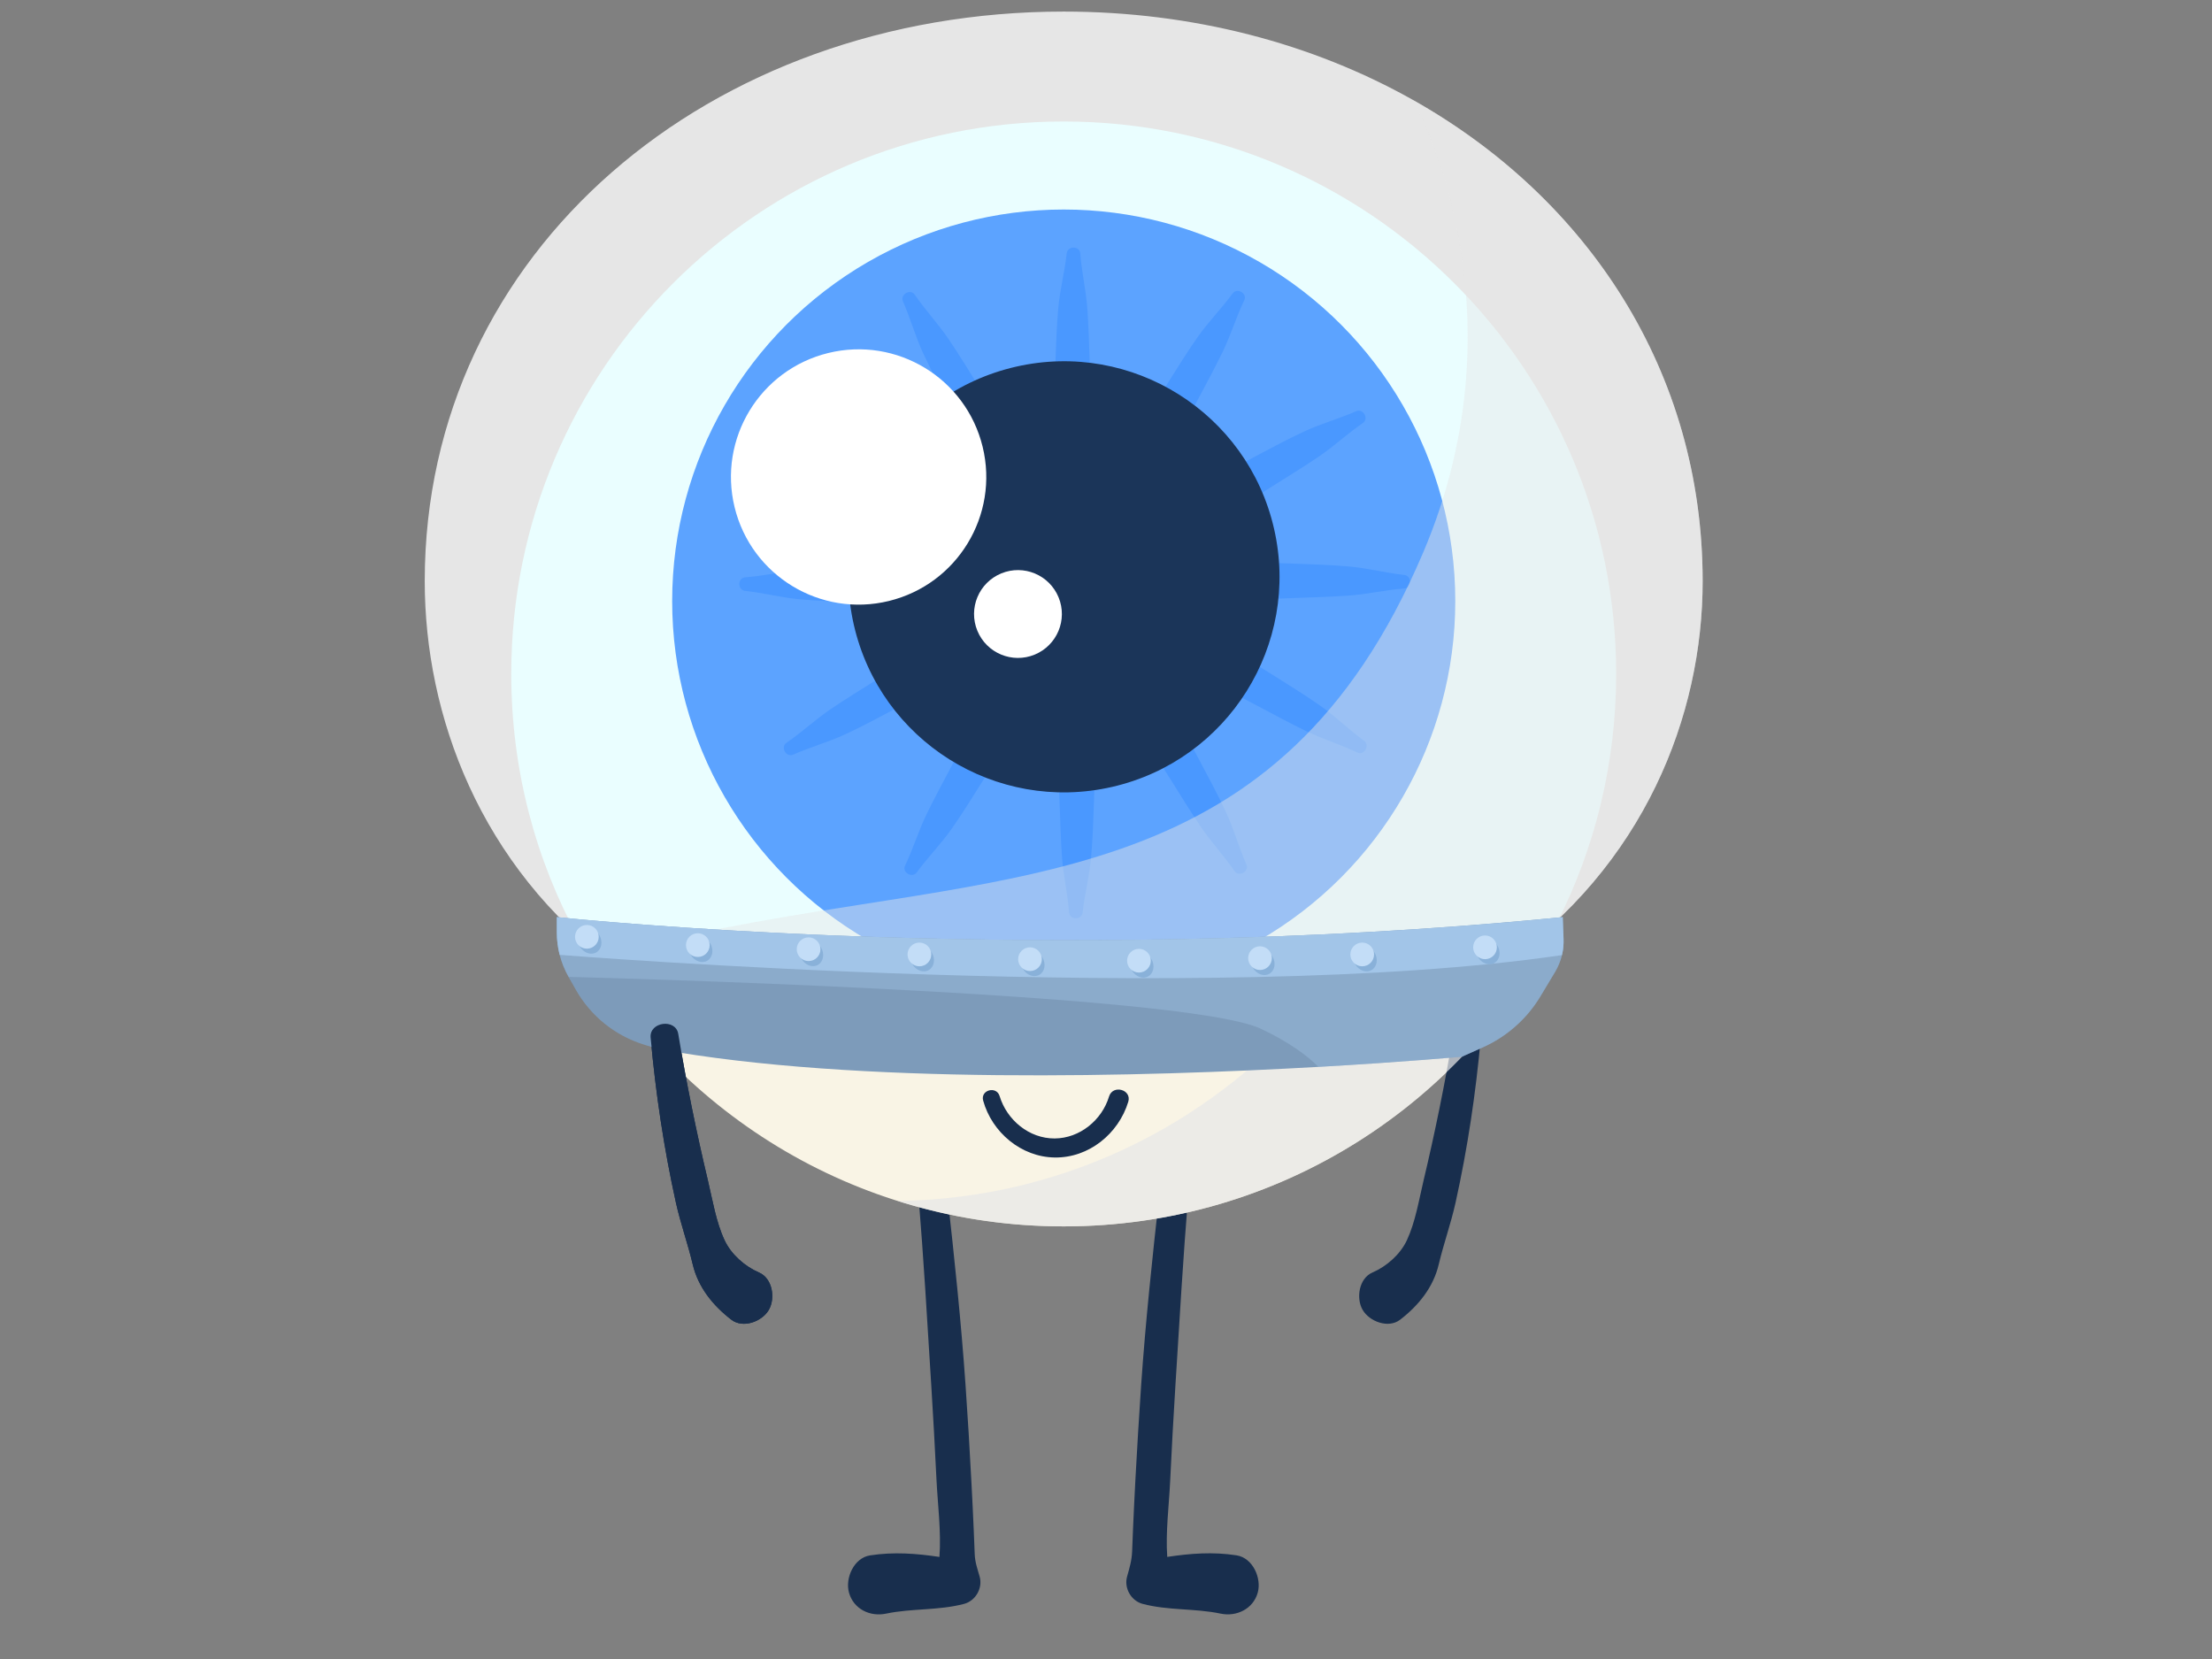 <?xml version="1.0" encoding="UTF-8"?> <svg xmlns="http://www.w3.org/2000/svg" xmlns:xlink="http://www.w3.org/1999/xlink" version="1.1" id="Слой_1" x="0px" y="0px" viewBox="0 0 640 480" style="enable-background:new 0 0 640 480;" xml:space="preserve"><rect x="0" y="0" width="640" height="480" fill="#808080" stroke="none"/> <style type="text/css"> .st0{fill:#182E4D;} .st1{fill:#E6E6E6;} .st2{fill:#EAFEFF;} .st3{fill:#F9F4E5;} .st4{fill:#5CA3FF;} .st5{fill:#4A98FF;} .st6{opacity:0.45;} .st7{fill:#1B3559;} .st8{opacity:0.73;} .st9{fill:#E8E8E8;} .st10{fill:#7D9BBA;} .st11{opacity:0.37;} .st12{fill:#A2C5E8;} .st13{fill:#FFFFFF;} .st14{fill:#89B1D9;} .st15{fill:#C3DDF7;} </style> <g> <g> <g> <g> <path class="st0" d="M278.95,464.05c-7.35,1.95-15.14,1.26-22.57,2.82c-4.64,0.98-9.43-1.31-10.75-6.1 c-1.15-4.18,1.44-10.03,6.11-10.75c6.87-1.06,13.42-0.55,20.07,0.45c0.54-7.44-0.52-15.29-0.87-22.61 c-0.43-9-0.94-17.98-1.49-26.97c-1.15-18.43-2.22-36.85-3.73-55.27c-0.45-5.42,7.78-5.25,8.37,0c2.05,18.39,4,36.82,5.28,55.27 c0.64,9.24,1.2,18.48,1.68,27.71c0.26,4.74,0.48,9.49,0.69,14.25c0.1,2.25,0.19,4.49,0.27,6.75c0.09,2.41,0.77,4.24,1.43,6.55 C284.38,459.47,282.29,463.16,278.95,464.05z"></path> </g> </g> </g> <g> <g> <g> <path class="st0" d="M363.91,460.77c-1.3,4.74-6.14,7.07-10.75,6.1c-7.43-1.56-15.22-0.87-22.57-2.82 c-3.34-0.89-5.42-4.59-4.49-7.9c0.72-2.55,1.35-4.63,1.46-7.3c0.09-2.25,0.18-4.49,0.27-6.75c0.2-4.74,0.44-9.49,0.69-14.24 c0.48-9,1.03-17.98,1.64-26.97c1.27-18.45,3.24-36.88,5.28-55.27c0.59-5.26,8.82-5.41,8.37,0c-1.51,18.42-2.57,36.84-3.73,55.27 c-0.57,9.24-1.09,18.48-1.52,27.71c-0.34,7.1-1.34,14.67-0.84,21.86c6.65-1,13.2-1.52,20.07-0.45 C362.5,450.75,365.05,456.63,363.91,460.77z"></path> </g> </g> </g> <g> <g> <path class="st1" d="M492.63,168.17c0,38.65-16.73,82.41-58.56,111.44l-126.31,18.05l-15.25-2.13l-114.41-15.93 c-39.31-29.03-55.21-72.8-55.21-111.44c0-95.79,82.77-164.81,184.87-164.81c37.28,0,71.97,9.2,101.01,25.54v0.01 C459.27,57.33,492.63,107.35,492.63,168.17z"></path> </g> </g> <g> <g> <path class="st2" d="M467.6,194.99c0,25.85-6.14,50.27-17.04,71.88c-5,4.72-10.48,9.19-16.49,13.36l-126.31,18.05l-129.66-18.05 c-3.81-2.81-7.4-5.76-10.77-8.84c-12.38-22.7-19.41-48.72-19.41-76.4c0-88.28,71.57-159.84,159.84-159.84 C396.05,35.16,467.6,106.72,467.6,194.99z"></path> </g> </g> <g> <g> <path class="st3" d="M450.57,266.87c-26.31,52.17-80.37,87.96-142.8,87.96c-60.6,0-113.33-33.73-140.43-83.44 c3.37,3.08,6.96,6.03,10.77,8.84l129.66,18.05l126.31-18.05C440.09,276.06,445.57,271.59,450.57,266.87z"></path> </g> </g> <g> <g> <circle class="st4" cx="307.77" cy="173.91" r="113.29"></circle> </g> </g> <g> <g> <g> <g> <path class="st5" d="M308.63,73.29c-0.58,5.39-1.98,10.58-2.45,16.02c-0.45,5.16-0.63,10.32-0.81,15.49 c-0.18,5.17-0.41,10.34-0.42,15.51c0,5.19-0.67,11.25,0.52,16.3c1.32,5.58,9.03,6,10.23,0.05c1.03-5.12,0.2-11.05,0.13-16.28 c-0.07-5.18-0.36-10.36-0.54-15.53c-0.18-5.17-0.33-10.33-0.69-15.5c-0.38-5.42-1.65-10.66-2.05-16.04 C312.39,71.09,308.87,71.08,308.63,73.29L308.63,73.29z"></path> </g> </g> </g> <g> <g> <g> <path class="st5" d="M261.26,87.22c2.19,4.96,3.58,10.15,5.89,15.1c2.19,4.69,4.61,9.25,7.05,13.82 c2.43,4.56,4.81,9.16,7.4,13.64c2.59,4.49,5.05,10.08,8.6,13.85c3.93,4.18,10.82,0.68,8.89-5.07 c-1.67-4.95-5.36-9.67-8.03-14.16c-2.65-4.45-5.49-8.79-8.24-13.18c-2.74-4.39-5.45-8.79-8.35-13.08 c-3.04-4.5-6.76-8.41-9.79-12.87C263.41,83.43,260.36,85.19,261.26,87.22L261.26,87.22z"></path> </g> </g> </g> <g> <g> <g> <path class="st5" d="M227.19,122.97c4.38,3.2,8.18,7,12.65,10.13c4.24,2.97,8.62,5.7,13.01,8.45 c4.39,2.74,8.75,5.53,13.23,8.12c4.49,2.59,9.41,6.2,14.37,7.7c5.49,1.65,9.71-4.82,5.16-8.83c-3.92-3.45-9.47-5.7-14.03-8.25 c-4.52-2.53-9.15-4.87-13.73-7.3c-4.57-2.43-9.11-4.88-13.77-7.15c-4.89-2.38-10.06-3.91-14.92-6.25 C227.16,118.61,225.4,121.66,227.19,122.97L227.19,122.97z"></path> </g> </g> </g> <g> <g> <g> <path class="st5" d="M215.57,170.96c5.39,0.58,10.58,1.98,16.02,2.45c5.16,0.45,10.32,0.63,15.49,0.81 c5.17,0.18,10.34,0.41,15.51,0.42c5.19,0,11.25,0.67,16.3-0.52c5.58-1.32,6-9.03,0.05-10.23c-5.12-1.03-11.05-0.2-16.28-0.13 c-5.18,0.07-10.36,0.36-15.53,0.54c-5.17,0.18-10.33,0.33-15.5,0.69c-5.42,0.38-10.66,1.65-16.04,2.05 C213.36,167.2,213.36,170.72,215.57,170.96L215.57,170.96z"></path> </g> </g> </g> <g> <g> <g> <path class="st5" d="M229.5,218.33c4.96-2.19,10.15-3.58,15.1-5.89c4.69-2.19,9.25-4.61,13.82-7.05 c4.56-2.43,9.16-4.81,13.64-7.4c4.49-2.59,10.08-5.05,13.85-8.6c4.18-3.93,0.68-10.82-5.07-8.89 c-4.95,1.67-9.67,5.36-14.16,8.03c-4.45,2.65-8.79,5.49-13.18,8.24c-4.39,2.74-8.79,5.45-13.08,8.35 c-4.5,3.04-8.41,6.76-12.87,9.79C225.71,216.18,227.47,219.23,229.5,218.33L229.5,218.33z"></path> </g> </g> </g> <g> <g> <g> <path class="st5" d="M265.25,252.4c3.2-4.38,7-8.18,10.13-12.65c2.97-4.24,5.7-8.62,8.45-13.01c2.74-4.39,5.53-8.75,8.12-13.23 c2.59-4.49,6.2-9.41,7.7-14.37c1.65-5.49-4.82-9.71-8.83-5.16c-3.45,3.92-5.7,9.47-8.25,14.03c-2.53,4.52-4.87,9.15-7.3,13.73 c-2.43,4.57-4.88,9.11-7.15,13.77c-2.38,4.89-3.91,10.06-6.25,14.92C260.89,252.43,263.94,254.19,265.25,252.4L265.25,252.4z"></path> </g> </g> </g> <g> <g> <g> <path class="st5" d="M313.24,264.02c0.58-5.39,1.98-10.58,2.45-16.02c0.45-5.16,0.63-10.32,0.81-15.49 c0.18-5.17,0.41-10.34,0.42-15.51c0-5.19,0.67-11.25-0.52-16.3c-1.32-5.58-9.03-6-10.23-0.05c-1.03,5.12-0.2,11.05-0.13,16.28 c0.07,5.18,0.36,10.36,0.54,15.53c0.18,5.17,0.33,10.33,0.69,15.5c0.38,5.42,1.65,10.66,2.05,16.04 C309.48,266.23,313,266.23,313.24,264.02L313.24,264.02z"></path> </g> </g> </g> <g> <g> <g> <path class="st5" d="M360.61,250.09c-2.19-4.96-3.58-10.15-5.89-15.1c-2.19-4.69-4.61-9.25-7.05-13.82 c-2.43-4.56-4.81-9.16-7.4-13.64c-2.59-4.49-5.05-10.08-8.6-13.85c-3.93-4.18-10.82-0.68-8.89,5.07 c1.67,4.95,5.36,9.67,8.03,14.16c2.65,4.45,5.49,8.79,8.24,13.18c2.74,4.39,5.45,8.79,8.35,13.08 c3.04,4.5,6.76,8.41,9.79,12.87C358.46,253.88,361.51,252.12,360.61,250.09L360.61,250.09z"></path> </g> </g> </g> <g> <g> <g> <path class="st5" d="M394.67,214.34c-4.38-3.2-8.18-7-12.65-10.13c-4.24-2.97-8.62-5.7-13.01-8.45 c-4.39-2.74-8.75-5.53-13.23-8.12c-4.49-2.59-9.41-6.2-14.37-7.7c-5.49-1.65-9.71,4.82-5.16,8.83 c3.92,3.45,9.47,5.7,14.03,8.25c4.52,2.53,9.15,4.87,13.73,7.3c4.57,2.43,9.11,4.88,13.77,7.15 c4.89,2.38,10.06,3.91,14.92,6.25C394.71,218.7,396.47,215.65,394.67,214.34L394.67,214.34z"></path> </g> </g> </g> <g> <g> <g> <path class="st5" d="M406.3,166.35c-5.39-0.58-10.58-1.98-16.02-2.45c-5.16-0.45-10.32-0.63-15.49-0.81 c-5.17-0.18-10.34-0.41-15.51-0.42c-5.19,0-11.25-0.67-16.3,0.52c-5.58,1.32-6,9.03-0.05,10.23c5.12,1.03,11.05,0.2,16.28,0.13 c5.18-0.07,10.36-0.36,15.53-0.54c5.17-0.18,10.33-0.33,15.5-0.69c5.42-0.38,10.66-1.65,16.04-2.05 C408.5,170.11,408.51,166.59,406.3,166.35L406.3,166.35z"></path> </g> </g> </g> <g> <g> <g> <path class="st5" d="M392.37,118.98c-4.96,2.19-10.15,3.58-15.1,5.89c-4.69,2.19-9.25,4.61-13.82,7.05 c-4.56,2.43-9.16,4.81-13.64,7.4c-4.49,2.59-10.08,5.05-13.85,8.6c-4.18,3.93-0.68,10.82,5.07,8.89 c4.95-1.67,9.67-5.36,14.16-8.03c4.45-2.65,8.79-5.49,13.18-8.24c4.39-2.74,8.79-5.45,13.08-8.35 c4.5-3.04,8.41-6.76,12.87-9.79C396.16,121.13,394.4,118.08,392.37,118.98L392.37,118.98z"></path> </g> </g> </g> <g> <g> <g> <path class="st5" d="M356.62,84.92c-3.2,4.38-7,8.18-10.13,12.65c-2.97,4.24-5.7,8.62-8.45,13.01 c-2.74,4.39-5.53,8.75-8.12,13.23c-2.59,4.49-6.2,9.41-7.7,14.37c-1.65,5.49,4.82,9.71,8.83,5.16 c3.45-3.92,5.7-9.47,8.25-14.03c2.53-4.52,4.87-9.15,7.3-13.73c2.43-4.57,4.88-9.11,7.15-13.77 c2.38-4.89,3.91-10.06,6.25-14.92C360.98,84.88,357.93,83.12,356.62,84.92L356.62,84.92z"></path> </g> </g> </g> </g> <g class="st6"> <g> <path class="st1" d="M492.63,168.17c0,38.65-16.73,82.41-58.56,111.44l-126.31,18.05l-15.25-2.13 c-19.58-9.06-113.97-20.97-82.91-27.07c86.79-17.02,160.51-11,202.08-108.39c30.47-71.4-2.26-130.01-2.91-131.18 C459.27,57.33,492.63,107.35,492.63,168.17z"></path> </g> </g> <g> <g> <ellipse transform="matrix(0.975 -0.223 0.223 0.975 -29.458 72.806)" class="st7" cx="307.77" cy="166.89" rx="62.35" ry="62.35"></ellipse> </g> </g> <g> <g> <g> <path class="st0" d="M188.25,300.19c1.46,16.12,3.82,31.99,7.32,47.81c1.34,6.03,3.45,11.86,4.85,17.8 c1.57,6.67,5.88,11.96,11.19,16.04c3.4,2.61,8.87,0.52,10.83-2.84c1.95-3.34,1.11-9.13-2.84-10.83 c-4.1-1.76-8.06-5.26-9.96-9.34c-2.46-5.28-3.47-11.58-4.8-17.19c-3.34-14.04-6.25-28.28-8.6-42.51 C195.5,294.63,187.84,295.62,188.25,300.19L188.25,300.19z"></path> </g> </g> </g> <g> <g> <g> <path class="st0" d="M428.45,300.19c-1.46,16.12-3.82,31.99-7.32,47.81c-1.34,6.03-3.45,11.86-4.85,17.8 c-1.57,6.67-5.88,11.96-11.19,16.04c-3.4,2.61-8.87,0.52-10.83-2.84c-1.95-3.34-1.11-9.13,2.84-10.83 c4.1-1.76,8.06-5.26,9.96-9.34c2.46-5.28,3.47-11.58,4.8-17.19c3.34-14.04,6.25-28.28,8.6-42.51 C421.2,294.63,428.86,295.62,428.45,300.19L428.45,300.19z"></path> </g> </g> </g> <g class="st8"> <g> <path class="st9" d="M450.57,266.87c-26.31,52.17-80.37,87.96-142.8,87.96c-16.75,0-32.89-2.58-48.07-7.36 c49.57-0.64,93.7-23.85,122.59-59.83l51.79-7.41C440.09,276.06,445.57,271.59,450.57,266.87z"></path> </g> </g> <g> <g> <path class="st10" d="M452.35,273.51c-0.06,0.96-0.2,1.9-0.43,2.83c-0.4,1.71-1.07,3.36-1.99,4.89l-4.23,7.04 c-3.91,6.52-9.74,11.67-16.68,14.78l-6,2.68c0,0-16.43,1.52-41.54,2.95c-49.79,2.83-133.71,5.29-191.07-5.19l-4-1.22 c-8.37-2.56-15.44-8.23-19.77-15.84l-2.14-3.78c-1.14-2.01-2.01-4.16-2.57-6.37h-0.01c-0.54-2.13-0.82-4.32-0.82-6.53v-4.4 c0,0,98.87,10.65,220.58,5.05c22.85-1.06,46.51-2.68,70.47-5.05l0.23,6.37C452.41,272.31,452.39,272.92,452.35,273.51z"></path> </g> </g> <g class="st11"> <g> <path class="st12" d="M452.35,273.51c-0.06,0.96-0.2,1.9-0.43,2.83c-0.4,1.71-1.07,3.36-1.99,4.89l-4.23,7.04 c-3.91,6.52-9.74,11.67-16.68,14.78l-6,2.68c0,0-16.43,1.52-41.54,2.95c-3.41-3.38-8.63-7.22-16.61-11 c-22.5-10.66-200.36-15.03-200.36-15.03c-1.14-2.01-2.01-4.16-2.57-6.37h-0.01c-0.54-2.13-0.82-4.32-0.82-6.53v-4.4 c0,0,98.87,10.65,220.58,5.05L452.35,273.51z"></path> </g> </g> <g> <g> <ellipse transform="matrix(0.971 -0.237 0.237 0.971 -25.646 62.95)" class="st13" cx="248.58" cy="137.97" rx="36.95" ry="36.95"></ellipse> </g> </g> <g> <g> <ellipse transform="matrix(0.925 -0.381 0.381 0.925 -45.451 125.558)" class="st13" cx="294.4" cy="177.58" rx="12.7" ry="12.7"></ellipse> </g> </g> <g> <g> <path class="st12" d="M451.92,276.34c-102.08,15.08-289.98-0.07-289.98-0.07h-0.01c-0.54-2.13-0.82-4.32-0.82-6.53v-4.4 c0,0,139.49,15.02,291.05,0l0.23,6.37C452.44,273.27,452.29,274.83,451.92,276.34z"></path> </g> </g> <g> <g> <g> <path class="st14" d="M173.42,270.57c-1.07-1.85-3.21-2.62-4.77-1.72c-1.57,0.9-1.97,3.14-0.9,4.99 c1.07,1.85,3.21,2.62,4.77,1.72C174.08,274.66,174.49,272.43,173.42,270.57z"></path> </g> </g> <g> <g> <path class="st15" d="M173.23,271.05c0-1.9-1.54-3.43-3.43-3.43s-3.43,1.54-3.43,3.43c0,1.9,1.54,3.43,3.43,3.43 S173.23,272.94,173.23,271.05z"></path> </g> </g> </g> <g> <g> <g> <path class="st14" d="M205.52,272.98c-1.07-1.85-3.21-2.62-4.77-1.72c-1.57,0.9-1.97,3.14-0.9,4.99 c1.07,1.85,3.21,2.62,4.77,1.72C206.19,277.07,206.59,274.83,205.52,272.98z"></path> </g> </g> <g> <g> <path class="st15" d="M205.33,273.45c0-1.9-1.54-3.43-3.43-3.43c-1.9,0-3.43,1.54-3.43,3.43c0,1.9,1.54,3.43,3.43,3.43 C203.8,276.89,205.33,275.35,205.33,273.45z"></path> </g> </g> </g> <g> <g> <g> <path class="st14" d="M237.57,274.17c-1.07-1.85-3.21-2.62-4.77-1.72c-1.57,0.9-1.97,3.14-0.9,4.99 c1.07,1.85,3.21,2.62,4.77,1.72C238.24,278.25,238.64,276.02,237.57,274.17z"></path> </g> </g> <g> <g> <circle class="st15" cx="233.95" cy="274.64" r="3.43"></circle> </g> </g> </g> <g> <g> <g> <path class="st14" d="M269.63,275.68c-1.07-1.85-3.21-2.62-4.77-1.72c-1.57,0.9-1.97,3.14-0.9,4.99 c1.07,1.85,3.21,2.62,4.77,1.72S270.7,277.53,269.63,275.68z"></path> </g> </g> <g> <g> <path class="st15" d="M269.44,276.15c0-1.9-1.54-3.43-3.43-3.43c-1.9,0-3.43,1.54-3.43,3.43s1.54,3.43,3.43,3.43 C267.9,279.59,269.44,278.05,269.44,276.15z"></path> </g> </g> </g> <g> <g> <g> <path class="st14" d="M301.63,277.05c-1.07-1.85-3.21-2.62-4.77-1.72c-1.57,0.9-1.97,3.14-0.9,4.99 c1.07,1.85,3.21,2.62,4.77,1.72C302.3,281.14,302.7,278.91,301.63,277.05z"></path> </g> </g> <g> <g> <path class="st15" d="M301.44,277.52c0-1.9-1.54-3.43-3.43-3.43c-1.9,0-3.43,1.54-3.43,3.43s1.54,3.43,3.43,3.43 C299.91,280.96,301.44,279.42,301.44,277.52z"></path> </g> </g> </g> <g> <g> <g> <path class="st14" d="M333.14,277.49c-1.07-1.85-3.21-2.62-4.77-1.72c-1.57,0.9-1.97,3.14-0.9,4.99 c1.07,1.85,3.21,2.62,4.77,1.72C333.81,281.57,334.21,279.34,333.14,277.49z"></path> </g> </g> <g> <g> <path class="st15" d="M332.96,277.96c0-1.9-1.54-3.43-3.43-3.43c-1.9,0-3.43,1.54-3.43,3.43c0,1.9,1.54,3.43,3.43,3.43 C331.42,281.39,332.96,279.85,332.96,277.96z"></path> </g> </g> </g> <g> <g> <g> <path class="st14" d="M368.17,276.75c-1.07-1.85-3.21-2.62-4.77-1.72c-1.57,0.9-1.97,3.14-0.9,4.99 c1.07,1.85,3.21,2.62,4.77,1.72C368.84,280.84,369.24,278.61,368.17,276.75z"></path> </g> </g> <g> <g> <path class="st15" d="M367.99,277.22c0-1.9-1.54-3.43-3.43-3.43c-1.9,0-3.43,1.54-3.43,3.43s1.54,3.43,3.43,3.43 C366.45,280.66,367.99,279.12,367.99,277.22z"></path> </g> </g> </g> <g> <g> <g> <path class="st14" d="M397.74,275.68c-1.07-1.85-3.21-2.62-4.77-1.72c-1.57,0.9-1.97,3.14-0.9,4.99 c1.07,1.85,3.21,2.62,4.77,1.72S398.81,277.53,397.74,275.68z"></path> </g> </g> <g> <g> <path class="st15" d="M397.56,276.15c0-1.9-1.54-3.43-3.43-3.43c-1.9,0-3.43,1.54-3.43,3.43s1.54,3.43,3.43,3.43 C396.02,279.59,397.56,278.05,397.56,276.15z"></path> </g> </g> </g> <g> <g> <g> <path class="st14" d="M433.28,273.62c-1.07-1.85-3.21-2.62-4.77-1.72c-1.57,0.9-1.97,3.14-0.9,4.99 c1.07,1.85,3.21,2.62,4.77,1.72C433.95,277.71,434.35,275.47,433.28,273.62z"></path> </g> </g> <g> <g> <path class="st15" d="M433.09,274.09c0-1.9-1.54-3.43-3.43-3.43c-1.9,0-3.43,1.54-3.43,3.43s1.54,3.43,3.43,3.43 C431.56,277.52,433.09,275.99,433.09,274.09z"></path> </g> </g> </g> <g> <g> <g> <path class="st0" d="M188.25,300.19c1.46,16.12,3.82,31.99,7.32,47.81c1.34,6.03,3.45,11.86,4.85,17.8 c1.57,6.67,5.88,11.96,11.19,16.04c3.4,2.61,8.87,0.52,10.83-2.84c1.95-3.34,1.11-9.13-2.84-10.83 c-4.1-1.76-8.06-5.26-9.96-9.34c-2.46-5.28-3.47-11.58-4.8-17.19c-3.34-14.04-6.25-28.28-8.6-42.51 C195.5,294.63,187.84,295.62,188.25,300.19L188.25,300.19z"></path> </g> </g> </g> <g> <g> <path class="st0" d="M284.46,318.44c2.55,9.19,10.99,16.32,20.7,16.46c9.87,0.14,18.45-6.86,21.28-16.11 c1.09-3.55-4.48-5.08-5.56-1.53c-2.06,6.82-8.46,12.08-15.72,12.13c-7.4,0.05-13.85-5.34-15.94-12.26 C288.3,314.1,283.61,315.36,284.46,318.44L284.46,318.44z"></path> </g> </g> </g> </svg> 